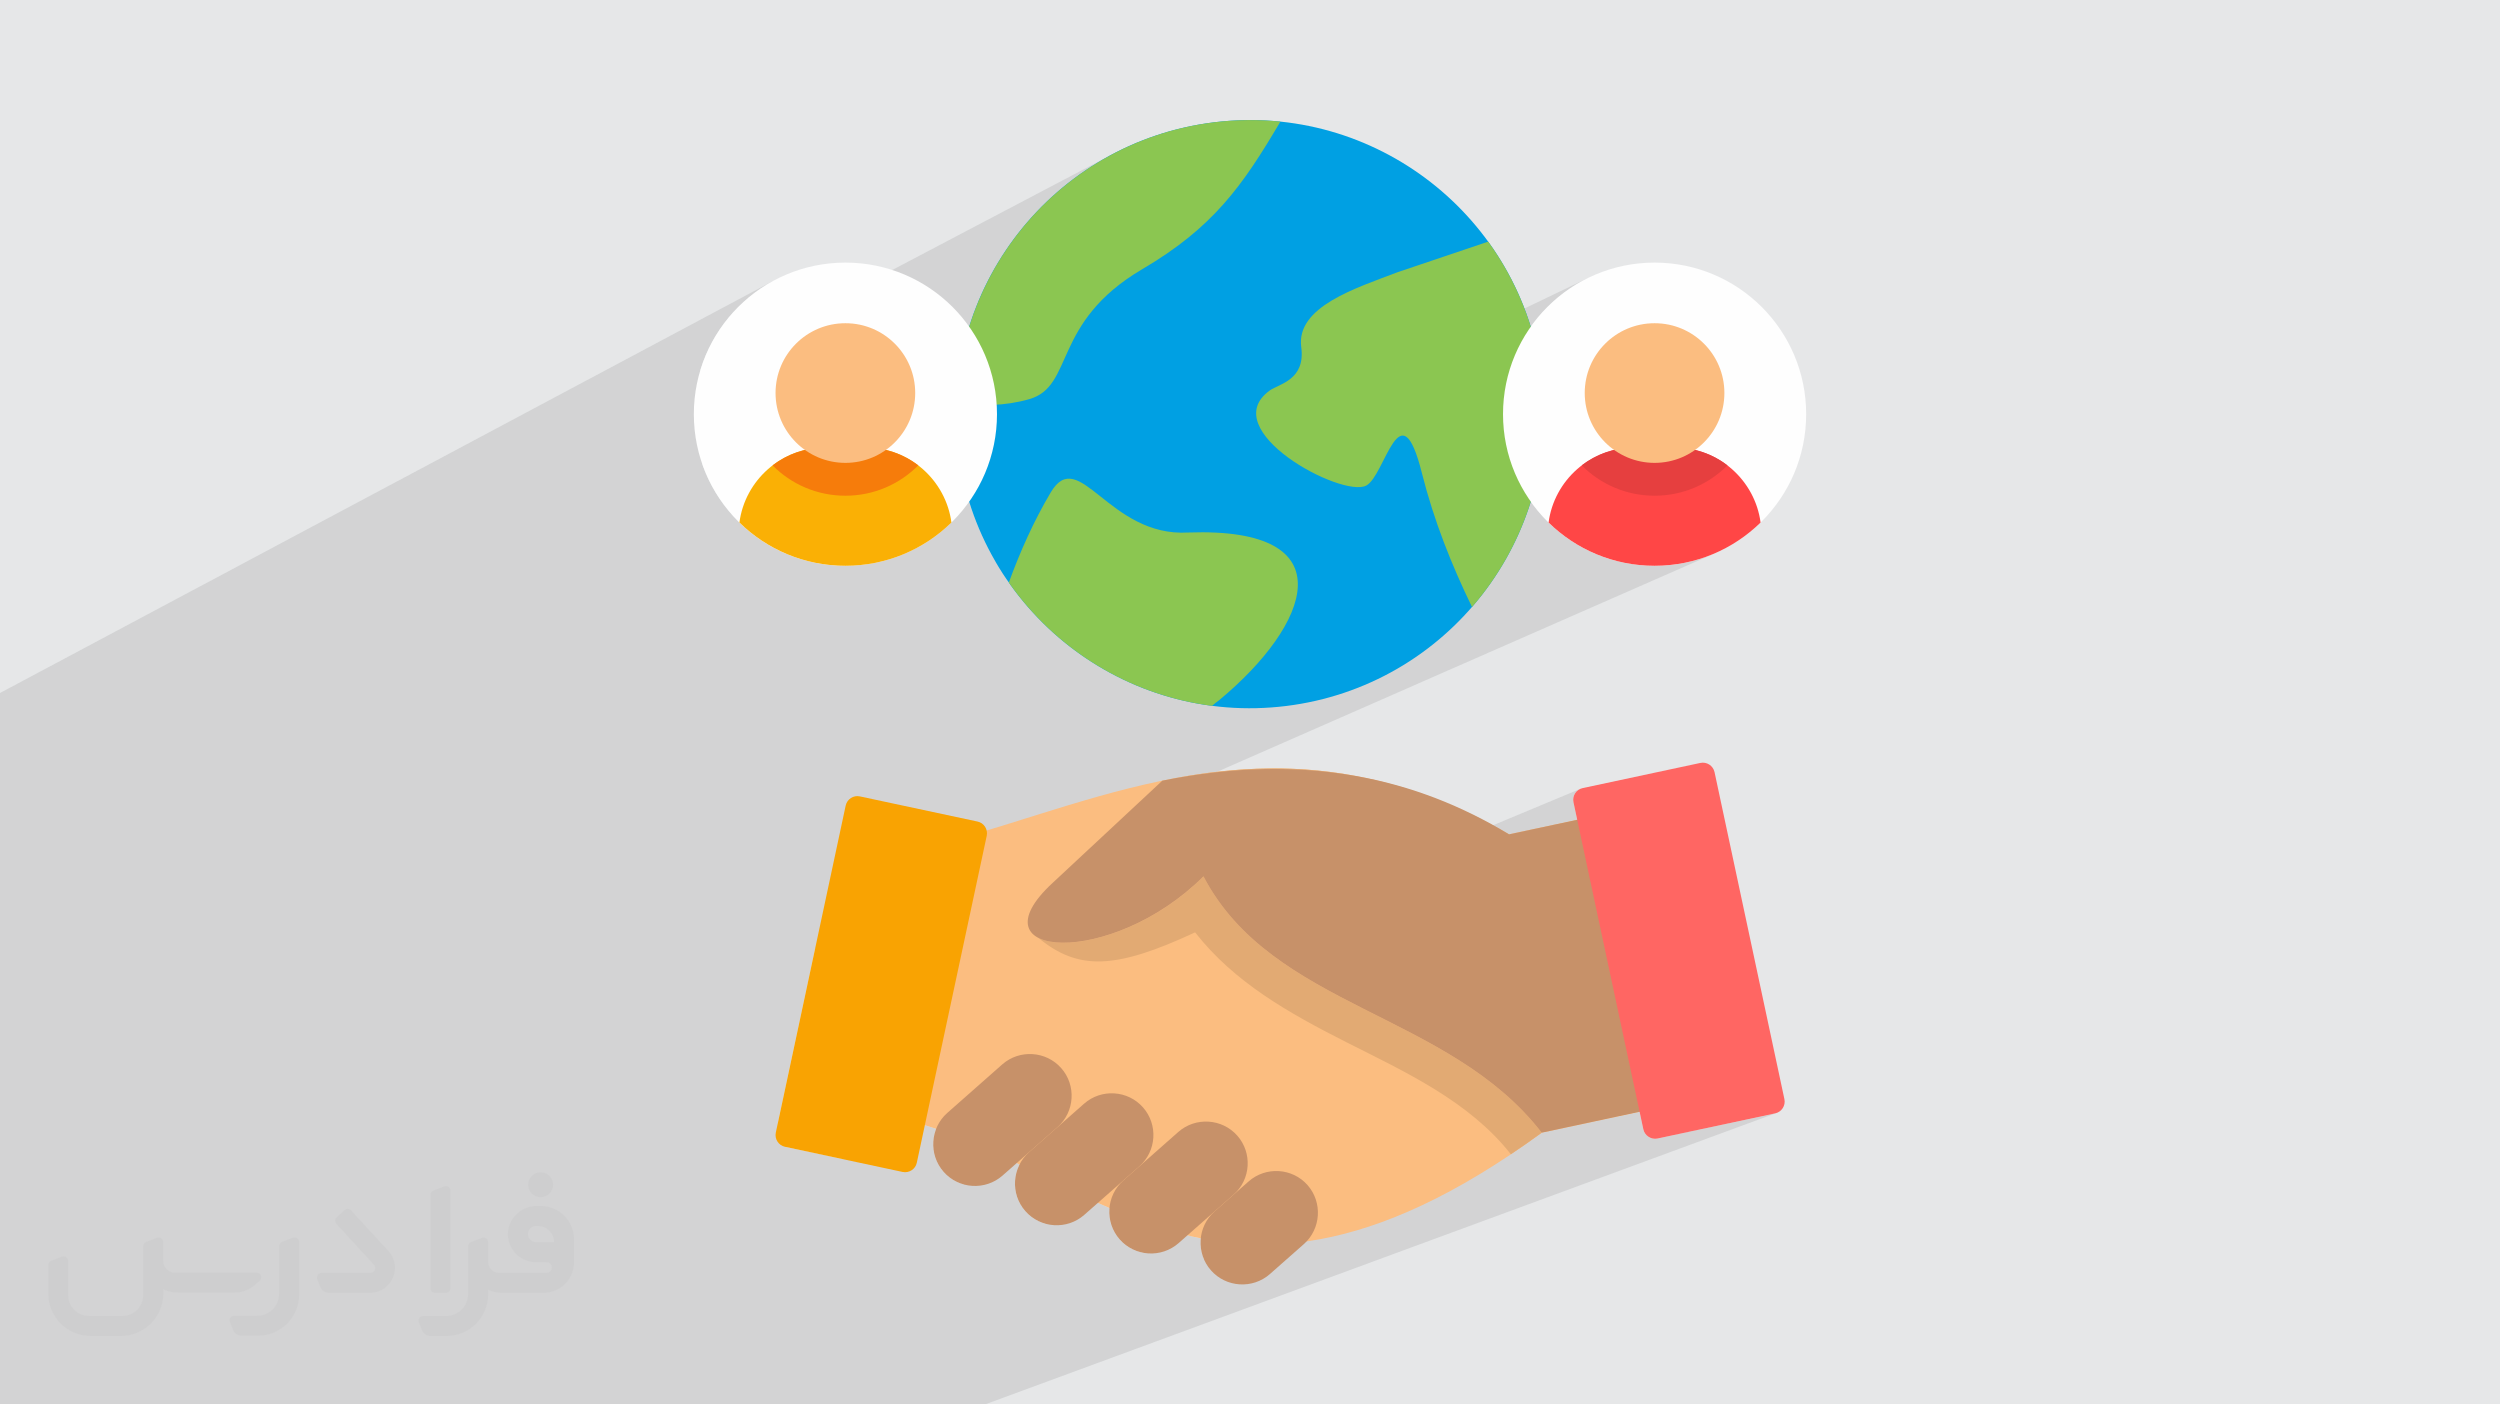 <?xml version="1.0" encoding="UTF-8"?>
<!DOCTYPE svg PUBLIC "-//W3C//DTD SVG 1.0//EN" "http://www.w3.org/TR/2001/REC-SVG-20010904/DTD/svg10.dtd">
<!-- Creator: CorelDRAW -->
<svg xmlns="http://www.w3.org/2000/svg" xml:space="preserve" width="94.192mm" height="52.917mm" version="1.0" style="shape-rendering:geometricPrecision; text-rendering:geometricPrecision; image-rendering:optimizeQuality; fill-rule:evenodd; clip-rule:evenodd"
viewBox="0 0 9404.92 5283.66"
 xmlns:xlink="http://www.w3.org/1999/xlink"
 xmlns:xodm="http://www.corel.com/coreldraw/odm/2003">
 <defs>
  <style type="text/css">
   <![CDATA[
    .fil10 {fill:#FEFEFE}
    .fil8 {fill:#00A0E3}
    .fil9 {fill:#8BC651}
    .fil5 {fill:#C79169}
    .fil4 {fill:#E2AA73}
    .fil14 {fill:#E63F3F}
    .fil13 {fill:#F67C0B}
    .fil7 {fill:#F9A302}
    .fil12 {fill:#FAB005}
    .fil3 {fill:#FBBD80}
    .fil11 {fill:#FF4646}
    .fil6 {fill:#FF6663}
    .fil2 {fill:#373435;fill-rule:nonzero;fill-opacity:0.031}
    .fil1 {fill:#2B2A29;fill-opacity:0.102}
    .fil0 {fill:#E6E7E8}
   ]]>
  </style>
 </defs>
 <g id="Layer_x0020_1">
  <polygon class="fil0" points="-0,0 9404.92,0 9404.92,5283.66 -0,5283.66 "/>
  <polygon class="fil1" points="977.57,5283.66 908.48,5283.66 613.71,5283.66 609.03,5283.66 471.42,5283.66 459.65,5283.66 393.16,5283.66 -0,5283.66 -0,4866.53 -0,4866.48 -0,4865.5 -0,4864.82 -0,4864.77 -0,4844.91 -0,4832.25 -0,4801.86 -0,4751.05 -0,4750.86 -0,4697.05 -0,4684.84 -0,4683.29 -0,4671 -0,4669.08 -0,4656.81 -0,4653.89 -0,4641.75 -0,4638.83 -0,4625.77 -0,4623.51 -0,4609.64 -0,4607.56 -0,4597.87 -0,4597.82 -0,4593.16 -0,4592.64 -0,4592.46 -0,4577.78 -0,4574.87 -0,4560.65 -0,4556.98 -0,4542.93 -0,4538.66 -0,4525.14 -0,4519.54 -0,4509.79 -0,4505.84 -0,4500.62 -0,4489 -0,4482.84 -0,4480.56 -0,4470.46 -0,4465.23 -0,4460.67 -0,4450.62 -0,4441.44 -0,4430.98 -0,4419.69 -0,4410.75 -0,3976.79 -0,3911.97 -0,3740.62 -0,3683.93 -0,3672.31 -0,3480.83 -0,3480.36 -0,3457.47 -0,3456.63 -0,3445.55 -0,3444.56 -0,3434.18 -0,3431.94 -0,3421.81 -0,3419.45 -0,3409.34 -0,3407.08 -0,3397.2 -0,3393.68 -0,3383.6 -0,3382.53 -0,3381.76 -0,3371.02 -0,3368.89 -0,3362.65 -0,3362.62 -0,3098.99 -0,2916.4 -0,2872.11 -0,2871.58 -0,2862.83 -0,2862.44 -0,2854.01 -0,2853.84 -0,2812.56 -0,2811.53 -0,2807.5 -0,2805.89 -0,2802.45 -0,2800.98 -0,2797.8 -0,2796.68 -0,2793.77 -0,2792.78 -0,2790.32 -0,2789.45 -0,2783.25 -0,2783.18 -0,2782.32 -0,2781.82 -0,2781.35 -0,2781.06 -0,2780.9 -0,2780.87 -0,2607.02 2908.64,1056.75 2884.75,1070.48 2861.62,1085.32 2839.26,1101.21 2817.72,1118.15 2797.04,1136.07 2777.23,1154.95 2758.34,1174.76 2740.42,1195.45 2723.49,1216.99 2707.59,1239.34 2692.75,1262.48 2679.02,1286.36 2666.43,1310.95 2655.01,1336.21 2644.8,1362.1 2635.83,1388.59 2633.79,1395.76 4191.19,576.72 4181.14,582.04 4179.57,582.88 4178,583.72 4176.44,584.57 4174.87,585.4 4173.3,586.25 4171.74,587.1 4170.18,587.95 4168.62,588.81 4158.87,594.28 4157.31,595.17 4155.74,596.06 4154.16,596.95 4152.59,597.83 4151.03,598.72 4149.47,599.62 4147.9,600.52 4146.34,601.42 4137.83,606.48 4136.12,607.5 4134.4,608.51 4132.69,609.53 4130.99,610.54 4129.28,611.55 4127.58,612.58 4125.88,613.61 4124.19,614.65 4123.41,615.14 4116.42,619.47 4109.47,623.87 4102.56,628.3 4095.69,632.78 4088.85,637.33 4082.05,641.91 4075.29,646.54 4068.56,651.21 4062.67,655.32 4060.86,656.61 4059.06,657.89 4057.27,659.2 4055.47,660.5 4053.67,661.81 4051.89,663.12 4050.1,664.42 4048.31,665.74 4042.79,669.8 4040.97,671.15 4039.15,672.52 4037.34,673.89 4035.53,675.26 4033.72,676.64 4031.92,678.01 4030.11,679.39 4028.31,680.78 4022.98,684.89 4021.24,686.25 4019.51,687.61 4017.79,688.98 4016.06,690.33 4014.33,691.71 4012.62,693.08 4010.9,694.46 4009.18,695.84 4003.24,700.66 4001.58,702.02 3999.92,703.38 3998.28,704.74 3996.63,706.1 3994.98,707.47 3993.33,708.85 3991.7,710.21 3990.06,711.59 3984.35,716.46 3982.62,717.93 3980.9,719.41 3979.19,720.89 3977.47,722.37 3975.75,723.85 3974.04,725.34 3972.34,726.84 3970.64,728.34 3967.39,731.23 3954.4,742.99 3941.6,754.94 3929,767.09 3916.59,779.43 3904.38,791.95 3892.38,804.67 3880.58,817.57 3868.98,830.65 3868.66,831.02 3866.77,833.21 3864.87,835.4 3862.99,837.58 3861.11,839.78 3859.24,841.99 3857.37,844.19 3855.51,846.4 3853.66,848.62 3853,849.4 3851.17,851.6 3849.35,853.8 3847.55,855.99 3845.74,858.2 3843.94,860.42 3842.14,862.63 3840.36,864.85 3838.57,867.08 3837.73,868.13 3829.81,878.17 3822,888.3 3814.33,898.52 3806.76,908.83 3799.31,919.23 3791.97,929.71 3784.76,940.28 3777.67,950.93 3770.7,961.66 3763.86,972.48 3757.13,983.37 3750.54,994.34 3744.06,1005.41 3737.72,1016.53 3731.5,1027.74 3725.4,1039.03 3719.44,1050.38 3713.61,1061.81 3707.91,1073.31 3702.32,1084.88 3696.88,1096.52 3691.58,1108.23 3686.4,1120 3681.36,1131.86 3676.45,1143.76 3671.68,1155.73 3667.05,1167.77 3662.56,1179.86 3658.2,1192.03 3653.99,1204.25 3649.9,1216.53 3645.97,1228.86 2641.28,1744.2 2645.78,1756.78 2650.87,1769.96 2656.28,1782.97 2661.99,1795.83 2668.01,1808.51 2674.33,1821.02 2680.95,1833.34 2687.86,1845.5 2695.05,1857.46 2702.53,1869.22 2710.29,1880.79 2718.3,1892.16 2726.6,1903.32 2735.16,1914.27 2743.98,1925.01 2753.04,1935.52 2762.37,1945.81 2771.92,1955.87 2781.73,1965.69 2781.72,1965.73 2786.45,1970.31 2788.09,1971.85 2789.13,1972.83 2790.16,1973.81 2791.19,1974.79 2792.23,1975.77 2793.28,1976.74 2794.32,1977.71 2795.37,1978.67 2796.43,1979.63 2797.04,1980.19 2797.88,1980.95 2798.89,1981.86 2799.9,1982.76 2800.91,1983.66 2801.92,1984.56 2802.94,1985.45 2803.95,1986.35 2804.96,1987.24 2805.98,1988.13 2808.85,1990.62 2809.87,1991.5 2810.88,1992.36 2811.9,1993.23 2812.92,1994.1 2813.95,1994.96 2814.98,1995.82 2816.01,1996.68 2817.04,1997.54 2818.94,1999.09 2820.02,1999.97 2821.09,2000.85 2822.17,2001.72 2823.25,2002.59 2824.32,2003.46 2825.4,2004.33 2826.49,2005.19 2827.58,2006.05 2829.63,2007.66 2830.73,2008.53 2831.84,2009.39 2832.95,2010.25 2834.07,2011.11 2835.19,2011.96 2836.31,2012.81 2837.43,2013.66 2838.55,2014.51 2840.57,2016 2841.74,2016.87 2842.92,2017.74 2844.08,2018.59 2845.26,2019.45 2846.44,2020.31 2847.63,2021.17 2848.81,2022.02 2850,2022.87 2850.91,2023.53 2852.2,2024.44 2853.49,2025.34 2854.79,2026.24 2856.09,2027.15 2857.38,2028.05 2858.68,2028.94 2859.98,2029.83 2861.29,2030.72 2862.09,2031.25 2864.85,2033.11 2867.64,2034.95 2870.42,2036.77 2873.23,2038.57 2876.05,2040.37 2878.86,2042.15 2881.7,2043.91 2884.54,2045.65 2885.02,2045.94 2901.35,2055.49 2918.02,2064.51 2935.02,2072.99 2952.33,2080.91 2969.94,2088.26 2987.85,2095.04 3006.04,2101.23 3024.5,2106.81 3043.21,2111.78 3062.17,2116.13 3081.37,2119.84 3100.8,2122.9 3120.43,2125.3 3140.27,2127.03 3154.94,2127.8 3645.96,1887.42 3654,1912.25 3662.59,1936.8 3671.72,1961.06 3681.4,1985.02 3691.61,2008.68 3702.34,2032.02 3713.59,2055.06 3725.34,2077.76 3737.59,2100.15 3746.01,2114.71 5973.27,1046.12 5958.23,1053.78 5943.46,1061.88 5928.95,1070.4 5914.74,1079.33 5900.8,1088.66 5887.15,1098.39 5873.81,1108.5 5860.77,1118.99 5848.06,1129.85 5835.67,1141.07 5823.61,1152.64 5811.9,1164.57 5800.54,1176.83 5789.54,1189.42 5778.9,1202.33 5768.64,1215.55 5758.76,1229.08 3781.98,2172.27 3791.41,2186.26 3806.03,2206.9 3821.1,2227.18 3836.61,2247.08 3852.55,2266.61 3868.91,2285.74 3885.7,2304.48 3902.89,2322.83 3920.48,2340.78 3938.47,2358.3 3956.83,2375.41 3975.57,2392.11 3994.68,2408.36 4014.15,2424.18 4033.96,2439.56 4054.13,2454.49 4074.62,2468.96 4095.45,2482.97 4116.59,2496.51 4138.04,2509.58 4148.02,2515.43 4149.62,2516.36 4151.22,2517.28 4152.81,2518.2 4154.41,2519.12 4156.01,2520.02 4157.62,2520.94 4159.22,2521.84 4160.83,2522.75 4162.34,2523.6 4163.85,2524.44 4165.35,2525.28 4166.86,2526.12 4168.37,2526.95 4169.89,2527.79 4171.39,2528.62 4172.91,2529.45 4174.26,2530.19 4175.6,2530.92 4176.95,2531.65 4178.29,2532.38 4179.64,2533.1 4180.99,2533.82 4182.35,2534.54 4183.7,2535.26 4185.18,2536.05 4186.68,2536.85 4188.18,2537.64 4189.68,2538.42 4191.18,2539.21 4192.68,2539.98 4194.19,2540.76 4195.69,2541.54 4197.17,2542.3 4198.65,2543.07 4200.13,2543.83 4201.62,2544.58 4203.1,2545.34 4204.58,2546.09 4206.07,2546.83 4207.56,2547.58 4209.11,2548.36 4210.67,2549.13 4212.22,2549.9 4213.77,2550.67 4215.33,2551.44 4216.89,2552.21 4218.45,2552.96 4220.01,2553.72 4230.58,2558.8 4232.42,2559.66 4234.27,2560.53 4236.12,2561.39 4237.97,2562.26 4239.83,2563.11 4241.69,2563.97 4243.55,2564.82 4245.4,2565.67 4252.13,2568.72 4254.38,2569.72 4256.64,2570.72 4257.3,2571.01 5758.82,1887.21 5766.41,1897.68 5774.23,1907.96 5782.28,1918.07 5790.54,1927.97 5799.02,1937.7 5807.73,1947.22 5816.63,1956.55 5825.75,1965.67 5825.74,1965.73 5835.5,1975.06 5845.46,1984.15 5855.64,1993 5866.04,2001.62 5876.63,2010 5887.44,2018.11 5898.43,2025.99 5909.61,2033.61 5920.99,2040.97 5932.54,2048.06 5944.28,2054.89 5956.18,2061.44 5968.26,2067.71 5980.52,2073.7 5992.92,2079.4 6005.49,2084.82 6018.21,2089.94 6031.07,2094.76 6044.09,2099.27 6057.24,2103.49 6070.53,2107.38 6083.95,2110.96 6097.51,2114.22 6111.18,2117.15 6124.98,2119.76 6138.89,2122.04 6152.9,2123.97 6167.02,2125.56 6181.26,2126.81 6195.58,2127.71 6210.01,2128.25 6224.52,2128.43 6239.02,2128.25 6253.44,2127.71 6267.77,2126.81 6282,2125.56 6296.13,2123.97 6310.15,2122.04 6324.06,2119.76 6337.84,2117.15 6351.52,2114.22 6365.07,2110.96 6378.49,2107.38 6391.78,2103.49 6404.94,2099.27 6417.95,2094.76 6430.82,2089.94 6443.53,2084.82 6456.11,2079.4 3066.76,3567.15 2925.74,4227.17 5945.31,2967.53 5937.64,2971.82 5931.04,2977.46 5925.66,2984.23 5921.65,2991.91 5919.17,3000.26 5918.35,3009.07 5919.35,3018.12 5933.42,3083.97 2956.52,4314.91 3168.08,4360.15 3479.2,4232.99 3484.54,4234.64 3489.88,4236.31 3495.2,4237.99 3500.51,4239.69 3505.81,4241.42 3511.11,4243.16 3516.4,4244.9 3521.68,4246.68 3518.11,4256.77 3515.24,4267.03 3513.07,4277.45 3511.6,4287.99 3510.83,4298.58 3510.78,4309.22 3511.44,4319.83 3512.81,4330.4 3514.89,4340.89 3517.69,4351.23 3521.21,4361.42 3525.45,4371.39 3530.42,4381.13 3536.11,4390.56 3542.54,4399.68 3549.69,4408.43 3560.87,4419.91 3572.95,4430 3585.8,4438.71 3599.31,4446.03 3613.37,4451.94 3624.38,4455.36 3824.78,4375.47 3835.49,4380.72 3830.57,4391.36 3826.47,4402.29 3823.18,4413.44 3820.74,4424.77 3819.12,4436.24 3818.34,4447.79 3818.4,4459.36 3819.31,4470.91 3821.06,4482.39 3823.66,4493.75 3827.12,4504.92 3831.43,4515.87 3836.61,4526.54 3842.65,4536.88 3849.56,4546.85 3857.34,4556.38 3868.52,4567.84 3880.61,4577.93 3893.45,4586.63 3906.96,4593.93 3921.01,4599.83 3930.6,4602.8 4130.25,4525.09 4135.66,4527.58 4141.08,4530.04 4146.51,4532.51 4151.94,4534.95 4157.38,4537.4 4162.82,4539.83 4168.26,4542.24 4173.71,4544.65 4173.21,4552.44 4173.09,4560.25 4173.35,4568.06 4174,4575.85 4175.04,4583.62 4176.46,4591.34 4178.25,4599 4180.45,4606.58 4183.03,4614.05 4186,4621.43 4189.36,4628.68 4193.11,4635.79 4197.26,4642.74 4201.8,4649.52 4206.73,4656.11 4212.05,4662.5 4223.24,4673.98 4235.32,4684.08 4248.16,4692.79 4261.67,4700.1 4275.73,4706.02 4290.21,4710.52 4297.09,4711.96 4466.97,4647.32 4473.2,4648.82 4479.45,4650.29 4485.71,4651.73 4491.99,4653.14 4498.27,4654.51 4504.58,4655.86 4510.89,4657.19 4517.22,4658.48 4516.59,4666.43 4516.36,4674.39 4516.52,4682.36 4517.09,4690.33 4518.06,4698.26 4519.44,4706.16 4521.21,4713.98 4523.39,4721.73 4525.98,4729.38 4528.96,4736.93 4530.06,4739.33 5799.94,4261.23 6168.13,4182.5 6182.17,4248.22 6184.98,4256.89 6189.34,4264.58 6195.02,4271.19 6201.82,4276.58 6209.51,4280.59 6217.88,4283.09 6226.69,4283.94 6235.74,4283.02 6678.32,4188.38 6686.99,4185.57 3704.84,5283.66 3703.9,5283.66 3534.61,5283.66 3484.69,5283.66 3400.47,5283.66 3357.6,5283.66 3274.31,5283.66 3228.13,5283.66 3208.85,5283.66 3133.79,5283.66 3084.29,5283.66 2869.61,5283.66 2862.04,5283.66 2794.56,5283.66 2591.66,5283.66 2268.83,5283.66 2266.42,5283.66 2181.33,5283.66 2001.4,5283.66 1629.09,5283.66 1568.85,5283.66 1546.88,5283.66 1369.4,5283.66 1246.94,5283.66 1228.3,5283.66 "/>
  <g id="_1926324707696">
   <path class="fil2" d="M1125.4 4672.59l0 197.03c0,20.41 -3.74,40.82 -11.66,59.56 -7.92,18.74 -19.16,36.25 -33.74,50.4 -14.58,14.58 -31.65,25.82 -50.4,33.74 -18.74,7.92 -39.15,11.66 -59.56,11.66l-60.82 0c-7.08,0 -14.16,-2.08 -19.99,-6.25 -5.83,-4.16 -10.41,-9.58 -12.92,-16.25l-11.24 -29.16c-0.83,-2.5 -1.25,-5.41 -1.25,-8.33 0,-2.92 1.25,-5.42 2.92,-7.92 1.67,-2.5 3.74,-4.16 6.25,-5.41 2.5,-1.25 5.41,-2.09 7.91,-1.67l86.23 0c22.08,0 42.91,-8.75 58.73,-24.57 15.41,-15.42 24.15,-36.65 24.15,-58.73l0 -179.12c0,-3.33 1.26,-6.66 3.33,-9.58 2.09,-2.92 5,-5 7.92,-6.25l40.82 -15.83c2.5,-0.84 5.41,-1.25 8.33,-0.84 2.92,0.42 5.42,1.26 7.5,2.92 2.09,1.67 4.17,3.75 5.42,6.25 1.25,2.92 2.08,5.83 2.08,8.33z"/>
   <path class="fil2" d="M2033.88 4536.8l-15 0c-59.57,0 -109.13,48.73 -108.31,107.88 0.42,27.5 12.08,54.16 31.66,73.32 19.57,19.57 46.23,30.4 74.14,30.4l39.57 0c5.42,0 10.41,2.08 14.17,5.83 3.74,3.74 5.83,8.75 5.83,14.16 0,5.42 -2.09,10.41 -5.83,14.17 -3.75,3.74 -8.75,5.83 -14.17,5.83l-179.11 0c-10.83,0 -20.83,-4.58 -28.33,-12.08 -7.5,-7.5 -11.66,-17.91 -12.08,-28.33l0 -74.98c0,-2.92 -0.83,-5.41 -2.08,-7.92 -1.25,-2.5 -3.33,-4.57 -5.42,-6.24 -2.08,-1.67 -4.99,-2.51 -7.5,-2.92 -2.92,-0.42 -5.41,0 -8.33,0.83l-41.24 15.83c-2.92,1.25 -5.83,3.33 -7.92,6.25 -2.08,2.92 -2.92,6.25 -2.92,9.58l0 179.12c0,22.08 -8.75,43.32 -24.15,58.73 -15.42,15.42 -36.65,24.57 -58.73,24.57l-86.64 0.01c-2.92,0 -5.42,0.83 -7.92,2.08 -2.5,1.25 -4.58,3.33 -6.25,5.42 -1.66,2.5 -2.5,4.99 -2.92,7.5 -0.41,2.92 0,5.41 1.26,8.33l11.24 29.16c2.5,6.67 7.08,12.5 12.91,16.66 5.83,4.16 12.91,6.25 20,5.83l60.81 0c41.24,0 80.81,-16.25 109.97,-45.82 29.16,-29.16 45.81,-68.74 45.81,-109.97l0 -18.32c15.84,7.91 33.33,12.08 50.82,12.08l157.03 0c30.41,0 59.99,-12.08 81.65,-33.74 21.66,-21.67 33.74,-50.82 33.74,-81.65l0 -85.81c0,-33.32 -13.33,-65.39 -36.65,-89.14 -23.74,-23.74 -55.82,-36.65 -89.14,-36.65zm50.39 136.2l-66.64 0c-7.92,0 -15.42,-2.5 -21.25,-7.91 -5.83,-5.42 -9.59,-12.5 -10.41,-20.42 0,-4.16 0.42,-8.75 2.08,-12.91 1.67,-4.16 3.75,-7.91 6.67,-10.82 5.83,-5.42 13.75,-8.76 21.66,-8.76l7.09 0c16.25,0 31.65,6.25 42.9,17.91 11.66,11.25 17.91,26.66 17.91,42.91z"/>
   <path class="fil2" d="M1694.39 4478.9l0 367.39c0,2.08 -0.42,4.57 -1.25,6.66 -0.84,2.09 -2.09,4.16 -3.75,5.83 -1.67,1.67 -3.33,2.92 -5.41,3.74 -2.09,0.84 -4.16,1.26 -6.67,1.26l-40.82 0c-2.08,0 -4.58,-0.42 -6.66,-1.26 -2.09,-0.83 -4.16,-2.08 -5.42,-3.74 -1.66,-1.67 -2.92,-3.74 -3.74,-5.83 -0.83,-2.09 -1.25,-4.58 -1.25,-6.66l0 -351.57c0,-3.32 0.83,-6.66 2.92,-9.58 2.08,-2.92 4.58,-5 7.91,-6.25l40.83 -15.83c2.5,-0.84 5.41,-1.25 8.33,-1.25 2.92,0.41 5.41,1.25 7.5,2.92 2.5,1.66 4.16,3.74 5.41,6.24 1.25,2.09 2.09,5 2.09,7.92z"/>
   <path class="fil2" d="M1391.56 4863.79l-153.7 0c-7.08,0 -14.17,-2.09 -20,-6.25 -5.83,-4.16 -10.41,-9.99 -13.33,-16.66l-11.24 -28.74c-0.83,-2.51 -1.25,-5.42 -0.83,-8.34 0.41,-2.92 1.25,-5.41 2.92,-7.91 1.66,-2.51 3.74,-4.16 6.24,-5.42 2.51,-1.25 5.42,-2.08 7.92,-2.08l184.11 0c3.33,0 6.66,-1.25 9.58,-2.92 2.93,-2.09 5,-4.58 6.67,-7.92 1.25,-3.33 1.67,-6.66 1.25,-9.99 -0.42,-3.33 -2.08,-6.67 -4.16,-9.17l-141.63 -154.12c-2.92,-3.33 -4.58,-7.92 -4.58,-12.5 0,-4.58 2.09,-8.75 5.83,-12.08l29.58 -27.49c3.33,-2.92 7.92,-4.58 12.5,-4.58 4.58,0.42 8.75,2.09 12.08,5.83l140.37 152.87c55.41,59.57 12.5,157.46 -69.56,157.46z"/>
   <path class="fil2" d="M977.53 4817.97l-20 17.07c-20.83,17.91 -47.49,27.91 -74.98,27.91l-211.19 0c-19.57,0 -39.15,-4.16 -57.06,-12.49l0 16.25c0,20.82 -4.16,41.65 -12.08,60.81 -7.91,19.16 -19.57,36.65 -34.57,51.65 -14.58,14.58 -32.07,26.24 -51.65,34.58 -19.16,7.91 -39.99,12.07 -60.82,12.07l-114.55 0.01c-20.83,0 -41.66,-4.17 -60.82,-12.08 -19.16,-7.92 -36.65,-19.58 -51.65,-34.58 -14.58,-14.58 -26.24,-32.07 -34.57,-51.65 -7.92,-19.16 -12.08,-39.98 -12.08,-60.81l0 -107.89c0,-3.33 1.25,-6.66 2.92,-9.58 2.09,-2.92 4.58,-5 7.92,-6.25l40.82 -15.83c2.5,-0.84 5.41,-1.26 8.33,-0.84 2.92,0.42 5.42,1.25 7.5,2.92 2.09,1.67 4.16,3.75 5.42,6.25 1.25,2.5 2.08,5 2.08,7.92l0 128.71c0,20.83 8.34,40.82 22.92,55.41 14.58,14.58 34.57,22.91 55.4,22.91l125.79 0c20.83,0 40.41,-8.34 54.99,-22.92 14.58,-14.58 22.92,-34.57 22.92,-55.4l0 -184.11c0,-3.33 1.25,-6.67 2.92,-9.59 2.08,-2.92 4.57,-4.99 7.91,-6.24l40.82 -15.84c2.51,-0.83 5.42,-1.25 8.34,-0.83 2.92,0.42 5.41,1.25 7.91,2.92 2.51,1.67 4.17,3.74 5.42,6.25 1.25,2.5 2.08,5.41 2.08,7.91l0 70.4c0,11.66 4.58,23.32 12.92,31.65 8.33,8.34 19.57,13.33 31.65,13.33l307.4 0c3.33,0 7.09,0.84 9.59,2.92 2.92,2.09 5,5 6.25,7.92 1.25,3.33 1.25,6.66 0.41,10.41 0,3.74 -2.08,6.66 -4.57,8.75z"/>
   <path class="fil2" d="M2033.88 4503.89c25.82,0 47.07,-21.25 47.07,-47.07 0,-25.83 -21.25,-47.07 -47.07,-47.07 -25.83,0 -47.08,21.24 -47.08,47.07 0,25.82 21.25,47.07 47.08,47.07z"/>
  </g>
  <g id="_1926324729344">
   <path class="fil3" d="M3023.2 4136.87l213.53 45.51c827.9,87.87 1262.67,1027.88 2563.14,78.87l501.12 -107.16 -213.79 -1102.96 -410.27 87.61c-784.51,-453.12 -1412.16,-179.51 -1986.14,-7.98l-219.28 -46.8 -202.72 -43.29 -245.59 1096.2z"/>
   <path class="fil4" d="M5099.27 2918.95c-256.3,-48.1 -495.64,-29.33 -722.97,17.05 269.33,-53.06 508.15,-54.86 722.97,-17.05z"/>
   <path class="fil4" d="M5683.8 4342.34c38.06,-25.29 76.63,-52.29 116.15,-81.1 -350.26,-453.11 -1012.88,-468.37 -1272.44,-964.27 -220.56,220.05 -516.21,286.14 -621.56,231.02 150.44,123.69 288.88,119.67 590.02,-20.49 147.19,187.99 350.94,302.93 570.05,413.77 220.99,111.69 461.09,221.58 617.78,421.05l0 0.01z"/>
   <path class="fil5" d="M6087.28 3051.13l-410.26 87.61c-346.99,-210.27 -764.97,-309.63 -1304.25,-202.04l-413.08 384.97c-309.88,286.66 221.08,320.93 567.73,-24.77 259.56,495.89 922.18,511.16 1272.43,964.27l501.12 -107.15 -213.7 -1102.88z"/>
   <path class="fil5" d="M3771.46 4422.48l207.01 -182.49c64.81,-57.35 71.07,-156.96 13.81,-221.76 -57.09,-64.81 -156.95,-71.06 -221.76,-14.06l-206.76 182.5c-64.81,57.08 -71.06,156.95 -14.06,221.75 57.09,64.89 156.95,71.15 221.76,14.06z"/>
   <path class="fil5" d="M4079.1 4570.18l207.02 -182.49c64.81,-57.09 71.06,-156.95 13.8,-221.76 -57.08,-64.8 -156.95,-71.06 -221.75,-13.8l-206.76 182.23c-64.81,57.35 -71.32,157.22 -14.06,222.02 57.08,64.8 156.95,71.06 221.75,13.8l0 0z"/>
   <path class="fil5" d="M4433.82 4676.56l207.02 -182.5c64.81,-57.08 71.06,-156.95 13.81,-221.75 -57.09,-64.81 -156.96,-71.06 -221.76,-14.06l-206.76 182.5c-64.81,57.08 -71.06,156.95 -14.06,221.75 57.08,64.89 156.95,71.15 221.75,14.06z"/>
   <path class="fil5" d="M4777.3 4792.97l127.64 -112.64c64.81,-57.34 71.06,-157.21 14.06,-222.01 -57.08,-64.81 -156.95,-71.06 -221.75,-13.8l-127.9 112.63c-64.81,57.09 -71.06,156.95 -13.8,221.76 57.08,64.89 156.95,71.14 221.75,14.06l0 0z"/>
   <path class="fil6" d="M6396.48 2870.17l-442.57 94.63c-24,4.98 -39.78,29.07 -34.55,53.32l262.82 1230.1c5.23,24.25 29.32,39.77 53.57,34.8l442.58 -94.64c24.25,-5.22 39.77,-29.32 34.55,-53.57l-262.82 -1230.1c-5.31,-24.34 -29.32,-39.86 -53.58,-34.54z"/>
   <path class="fil7" d="M3234.74 2995.98l442.58 94.63c24.25,4.98 39.77,29.07 34.8,53.32l-263.07 1230.1c-4.97,24.25 -29.07,39.77 -53.32,34.8l-442.58 -94.64c-24.25,-5.22 -39.77,-29.32 -34.55,-53.57l262.82 -1230.1c5.31,-24.34 29.32,-39.86 53.32,-34.54l0 0z"/>
   <path class="fil8" d="M4566 460.22c606.3,-75.36 1159.04,355.22 1234.12,961.52 75.36,606.3 -354.96,1158.78 -961.27,1234.12 -606.3,75.35 -1159.03,-354.97 -1234.37,-961.27 -75.35,-606.3 355.22,-1159.03 961.52,-1234.37z"/>
   <path class="fil9" d="M4559.75 2655.35c-311.69,-40.28 -588.31,-212.07 -764.54,-463.83 42.78,-117.44 93.61,-230.85 157.21,-338.43 107.15,-181.48 217.81,168.19 517.92,150.18 604.34,-21.52 455.35,349.22 117.18,629.88 -9.69,6.94 -18.94,14.48 -27.77,22.2z"/>
   <path class="fil9" d="M5598.42 909.05c106.12,146.15 177.95,320.68 201.78,512.69 40.29,324.19 -64.12,633.05 -262.56,861.93 -76.89,-158.67 -143.15,-324.2 -188.5,-503.96 -81.86,-325.91 -137.66,9.52 -209.49,47.06 -91.64,47.84 -570.05,-208.98 -362.26,-358.22 34.03,-24.26 134.42,-38.84 117.87,-162.44 -20.49,-152.41 206.76,-222.53 363.19,-282.36l339.98 -114.7z"/>
   <path class="fil9" d="M4566 460.22c85.12,-10.54 169.21,-11.06 250.82,-2.75 -143.41,242.84 -252.36,398 -520.15,555.47 -340.48,200.25 -254.33,439.83 -424.58,488.61 -93.35,26.57 -184.72,27.26 -275.07,12.26 20.49,-531.65 423.55,-985.8 968.98,-1053.59l0 0z"/>
   <path class="fil10" d="M6224.53 987.91c314.93,0 570.21,255.36 570.21,570.22 0,314.93 -255.35,570.22 -570.21,570.22 -314.94,0 -570.22,-255.36 -570.22,-570.22 -0.08,-314.85 255.27,-570.22 570.22,-570.22z"/>
   <path class="fil11" d="M6623.29 1965.73c-102.86,100.64 -243.53,162.69 -398.77,162.69 -155.24,0 -295.91,-62.06 -398.78,-162.69 20.75,-158.5 157.47,-281.85 321.45,-281.85l154.73 0c163.9,-0.08 300.29,123.35 321.36,281.85z"/>
   <path class="fil10" d="M3180.42 987.91c314.93,0 570.22,255.36 570.22,570.22 0,314.93 -255.36,570.22 -570.22,570.22 -314.85,0 -570.22,-255.36 -570.22,-570.22 0,-314.85 255.36,-570.22 570.22,-570.22z"/>
   <path class="fil12" d="M3579.27 1965.73c-102.86,100.64 -243.53,162.69 -398.78,162.69 -155.23,0 -295.9,-62.06 -398.77,-162.69 20.74,-158.5 157.46,-281.85 321.45,-281.85l154.73 0c163.89,-0.08 300.28,123.35 321.36,281.85z"/>
   <path class="fil13" d="M2906.36 1750.66c54.61,-41.84 122.92,-66.87 196.73,-66.87l154.73 0.01c73.81,0 142.21,25.03 196.73,66.86 -70.12,70.63 -166.99,114.19 -274.13,114.19 -107.07,0 -204.27,-43.55 -274.06,-114.19l0 0z"/>
   <path class="fil3" d="M3180.42 1215.93c-145.21,0 -262.82,117.44 -262.82,262.56 0,145.21 117.69,262.82 262.82,262.82 145.21,0 262.56,-117.69 262.56,-262.82 0.08,-145.12 -117.35,-262.56 -262.56,-262.56z"/>
   <path class="fil14" d="M5950.39 1750.66c54.6,-41.84 122.92,-66.87 196.72,-66.87l154.74 0.01c73.8,0 142.2,25.03 196.72,66.86 -70.11,70.63 -166.98,114.19 -274.13,114.19 -107.06,0 -204.18,-43.55 -274.05,-114.19l0 0z"/>
   <path class="fil3" d="M6224.53 1215.93c-145.21,0 -262.82,117.44 -262.82,262.56 0,145.21 117.69,262.82 262.82,262.82 145.21,0 262.56,-117.69 262.56,-262.82 0,-145.12 -117.44,-262.56 -262.56,-262.56z"/>
  </g>
 </g>
</svg>
